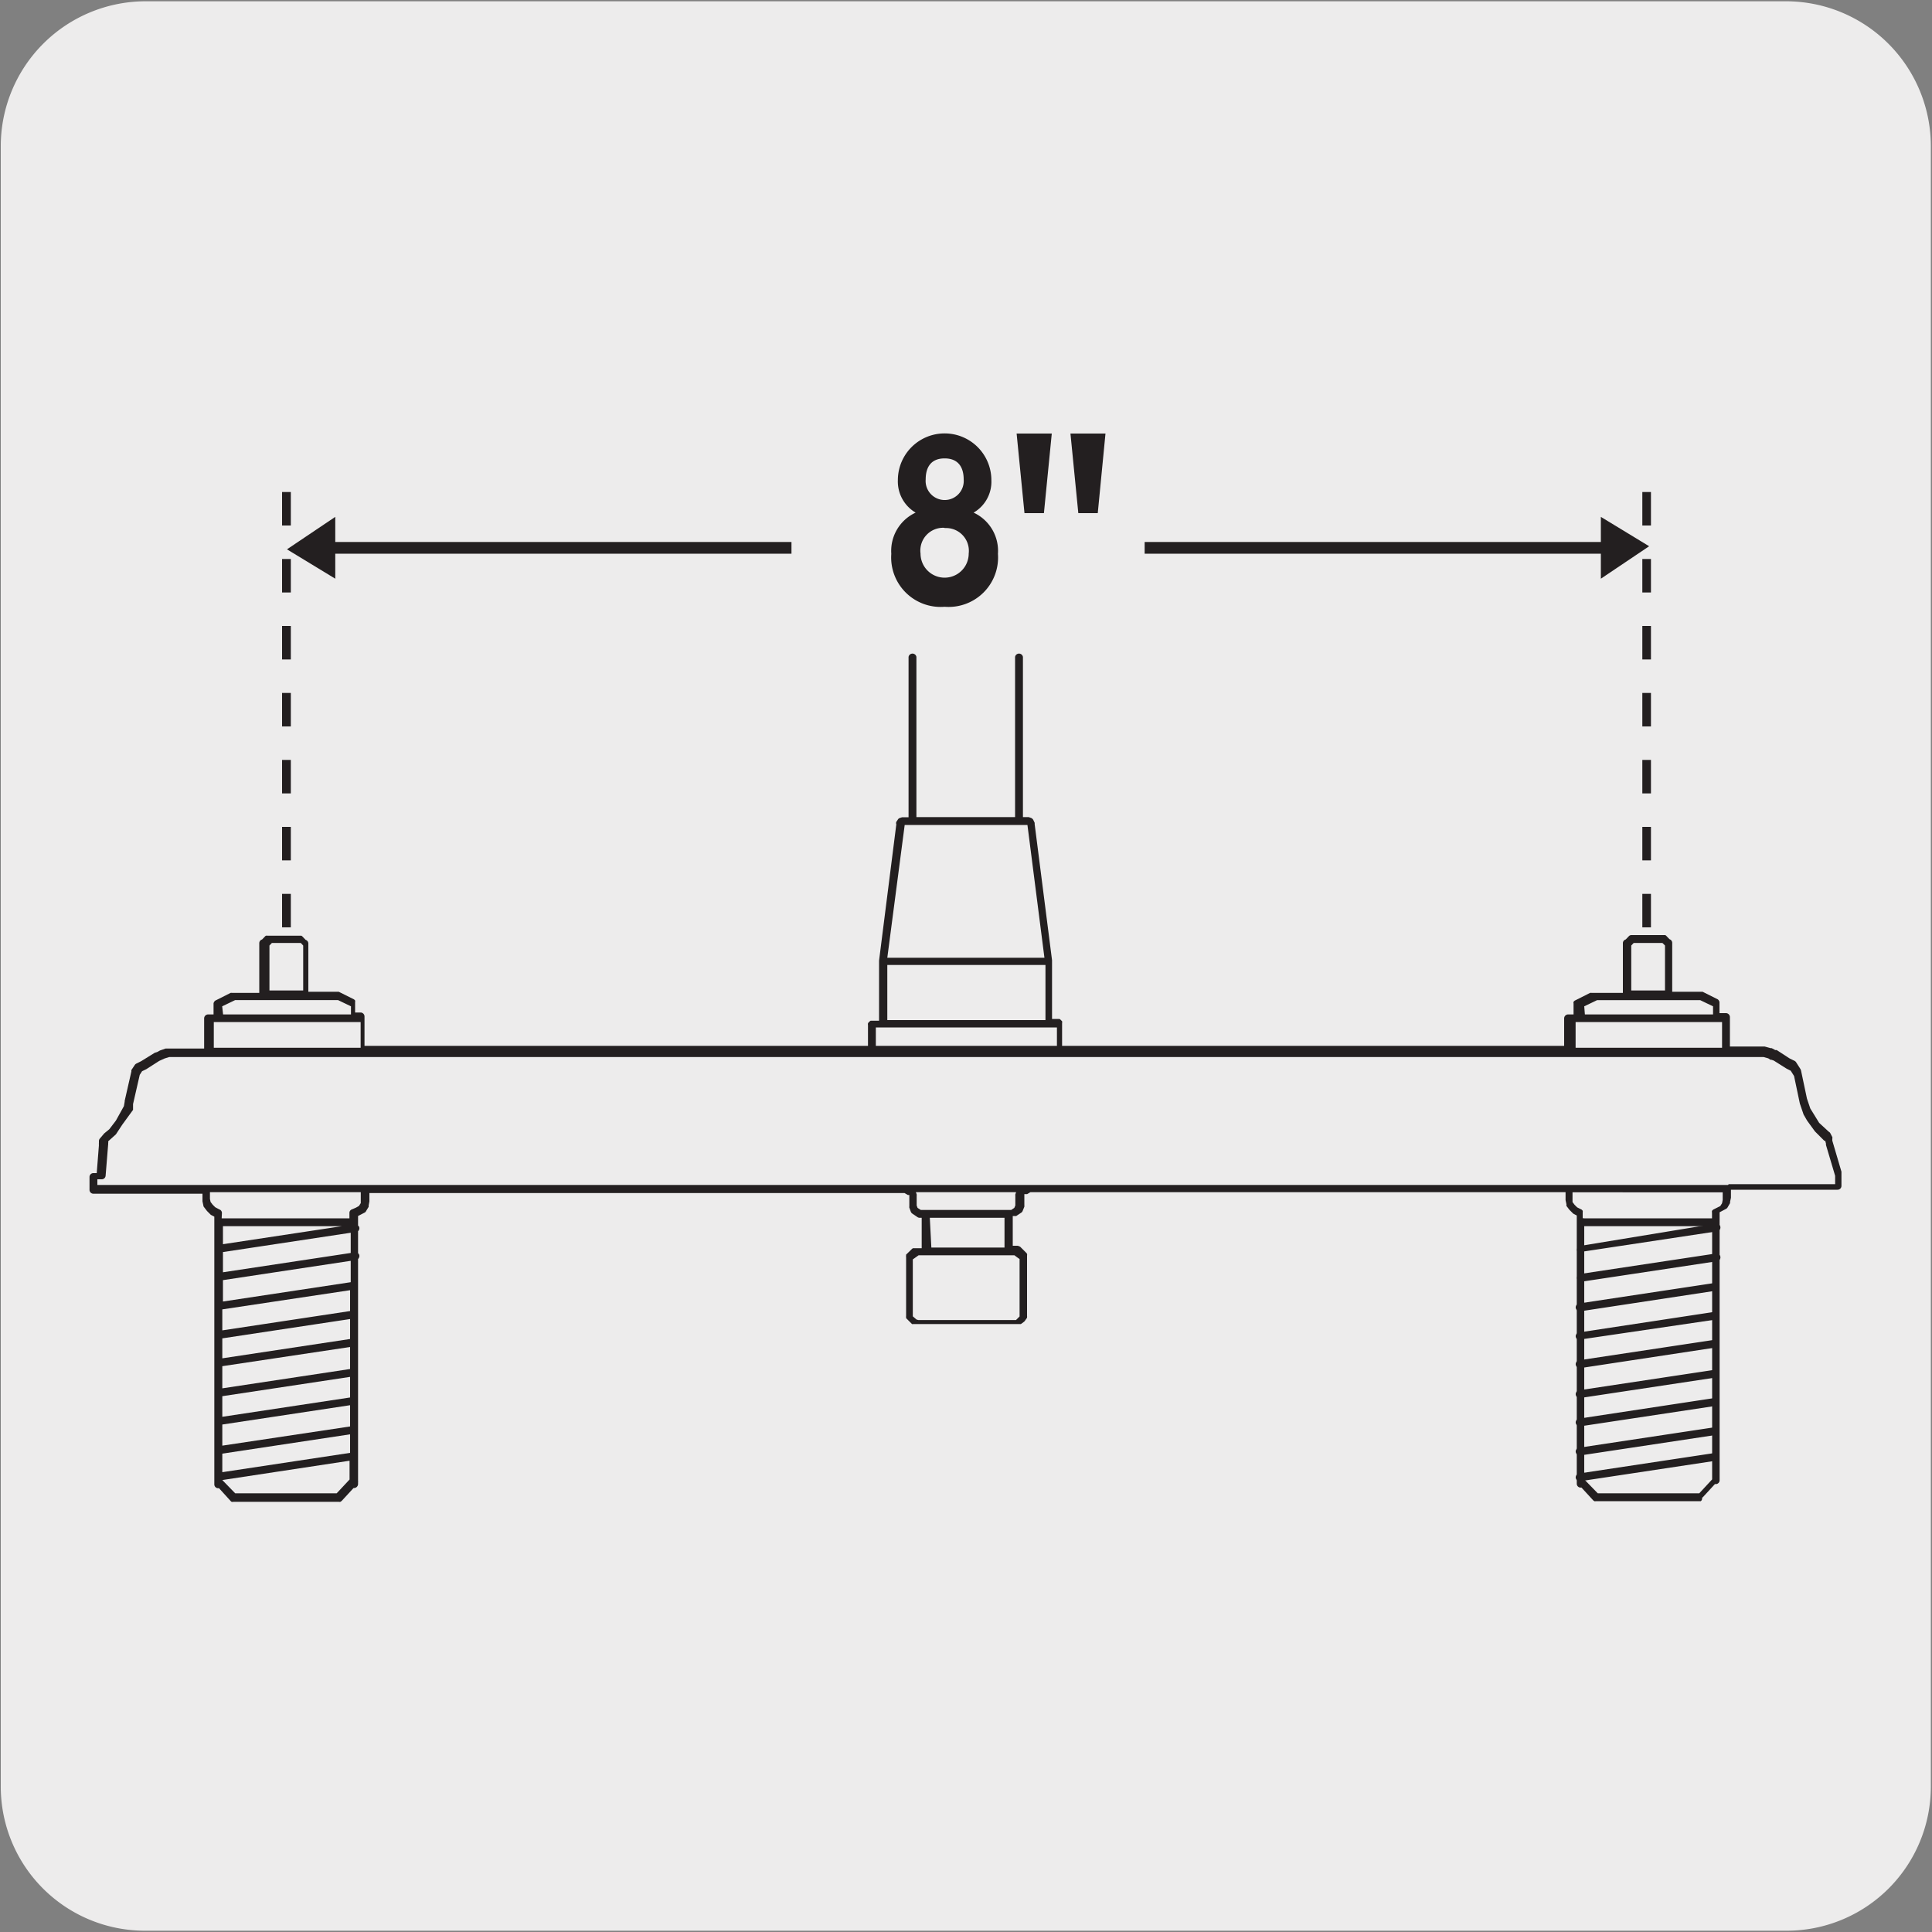 <svg xmlns="http://www.w3.org/2000/svg" viewBox="0 0 150 150"><rect x="0" y="0" width="150" height="150" fill="#808080" stroke="none"/><defs><style>.cls-1{fill:#edecec;}.cls-2{fill:#231f20;}</style></defs><g id="Capa_2" data-name="Capa 2"><path class="cls-1" d="M11.31.1H138.62a11.25,11.25,0,0,1,11.29,11.21v127.4a11.19,11.19,0,0,1-11.19,11.19H11.25A11.19,11.19,0,0,1,.06,138.71h0V11.34A11.25,11.25,0,0,1,11.31.1Z"/></g><g id="Capa_3" data-name="Capa 3"><path class="cls-2" d="M132.05,116.55h-8.14a.28.28,0,0,1-.13,0l-.08-.06h0l-.92-1a.3.3,0,0,1-.36-.3V115h0V94.37l-.23-.12a.21.21,0,0,1-.08-.06l-.26-.26-.23-.3a.31.31,0,0,1,0-.12l-.07-.33v-.62H80l-.25.15-.06,0h0l-.16,0,0,.12v.73a.2.2,0,0,1,0,.07.14.14,0,0,1,0,.06l-.13.32a.26.26,0,0,1-.11.14l-.39.26a.18.18,0,0,1-.09,0h0s-.06,0-.09,0h-.09v2.31H79a.57.57,0,0,1,.22.09l.46.46h0a.24.24,0,0,1,.06.09h0a.27.27,0,0,1,0,.12v4.7a.15.15,0,0,1,0,.07h0a.43.43,0,0,1,0,0h0l0,.06-.19.27-.07.06-.22.16,0,0-.06,0h0l-.13,0H71l-.13,0h0a.15.15,0,0,1-.06,0l0,0-.46-.46h0l0-.07h0a.36.36,0,0,1,0-.11V97.61a.27.27,0,0,1,0-.12h0a.35.35,0,0,1,0-.08l.46-.45s0,0,0,0h0l.07-.05.11,0h.57V94.55h-.16a.32.32,0,0,1-.19-.07l-.37-.25a.33.33,0,0,1-.12-.14l-.12-.33a.11.11,0,0,1,0-.06.13.13,0,0,1,0-.06v-.73l0-.13-.11,0h0l0,0-.26-.15H28.68v.65a.06.06,0,0,1,0,0l-.06.32a.3.3,0,0,1,0,.1l-.2.33a.22.22,0,0,1-.1.11l-.52.27v.74a.27.27,0,0,1,.1.18.31.31,0,0,1-.1.26V97.3a.27.27,0,0,1,.1.18.34.34,0,0,1-.1.27v2.06h0v2.23h0v2.16h0v2.32h0v2.18h0V111h0v2h0V115a.09.09,0,0,1,0,.07v.16a.32.32,0,0,1-.35.3l-.92,1-.1.07a.27.27,0,0,1-.12,0H18.12a.28.28,0,0,1-.13,0,.16.16,0,0,1-.08-.06h0l-.91-1a.3.3,0,0,1-.36-.3V115h0v-.33h0V112.6h0v-2.25h0v-2.18h0v-2.32h0v-2.16h0v-2.23h0v-7l-.23-.12a.21.21,0,0,1-.08-.06l-.26-.26-.23-.3a.21.21,0,0,1-.05-.12l-.07-.33a0,0,0,0,0,0,0v-.59H7.26a.3.3,0,0,1-.31-.3v-1a.3.3,0,0,1,.31-.3h.25l.17-2.17a1,1,0,0,1,0-.18l0-.13a.3.3,0,0,1,.08-.21L8.09,88l0,0h0l.4-.33L9,87l.62-1.12.06-.35s0,0,0-.06l.52-2.28s0,0,0-.05a.16.16,0,0,1,0-.06l.26-.39a.32.32,0,0,1,.12-.11l.38-.19,1.05-.65,0,0,0,0,.19-.06.22-.12.43-.15h3V79.07a.31.31,0,0,1,.3-.31h.43v-.85a.29.29,0,0,1,.05-.13.34.34,0,0,1,.08-.09l0,0,1.19-.6a.31.31,0,0,1,.13,0h2.1V73.29h0v-.06a.3.3,0,0,1,.22-.29l.23-.24s0,0,0,0h0a.18.18,0,0,1,.07-.05h0a.28.28,0,0,1,.13,0h2.5l.12,0h0a.35.35,0,0,1,.1.08l.23.24a.3.3,0,0,1,.21.29v.06h0V77h2.28s.06,0,.08,0l1.18.59,0,0a.38.38,0,0,1,.09.09h0a.28.28,0,0,1,0,.12h0s0,0,0,0v.81h.43a.31.31,0,0,1,.3.31v2.28h93.14V79.07a.31.31,0,0,1,.3-.31h.43v-.85a.28.28,0,0,1,0-.13.76.76,0,0,1,.09-.09l0,0,1.19-.6a.28.28,0,0,1,.13,0H126V73.29h0v-.06a.3.3,0,0,1,.22-.29l.23-.24a.28.28,0,0,1,.22-.1h2.5l.12,0h0a.35.35,0,0,1,.1.08l.23.24a.3.3,0,0,1,.21.29v.06h0V77h2.28l.08,0,1.18.59,0,0a.34.34,0,0,1,.08.09h0a.29.29,0,0,1,.05.13v.85H134a.31.31,0,0,1,.31.31v2.28H137l.48.13.08,0,.28.15a.27.27,0,0,1,.11,0l1,.65.39.19a.34.34,0,0,1,.12.12l.32.5a.61.61,0,0,1,.05.12l.46,2.18.26.77.69,1.12.75.69a.29.29,0,0,1,.13.14l.14.27a.28.28,0,0,1,0,.13v.15l.71,2.41a93291015924.35,93291015924.35,0,0,0,0,.1v1a.3.3,0,0,1-.31.3h-8.27v.62s0,0,0,0v0l-.07.33a.36.36,0,0,1,0,.09l-.19.33a.29.29,0,0,1-.11.11l-.51.27v20.8a.3.3,0,0,1-.36.3l-.92,1h0a.21.21,0,0,1-.08.06A.28.28,0,0,1,132.05,116.55Zm-8-.61h7.88l1-1.08V95.2H123v19.66Zm-105.79,0h7.88l1-1.07v-1.46l-9.88,1.5Zm-1-3.08v1.44l9.92-1.5v-1.44Zm0-2.26v1.64l9.92-1.49V109.1Zm0-2.2V110l9.92-1.5V106.9Zm0-2.33v1.72l9.92-1.5v-1.71Zm0-2.16v1.55l9.92-1.5v-1.55Zm0-2.25v1.63l9.92-1.5v-1.62Zm54.05.83h7.57l.28-.28V97.75L79,97.64l-.24-.18H71.32l-.45.32v4.42l.29.25Zm-54-3.1v1.66l9.92-1.5V97.89Zm0-2.18v1.57l9.92-1.5V95.71Zm55-.35h5.68V94.55H72.19Zm-55-1.66v1.4l9.24-1.4ZM123,94.59h9.92v-.4a.11.11,0,0,1,0-.06h0a.25.25,0,0,1,0-.12.47.47,0,0,1,.1-.1h0l.54-.27.14-.22.05-.26v-.59H122.09v.53l0,.23.16.21.2.2.34.17,0,0h0a.28.28,0,0,1,.09.1.31.31,0,0,1,0,.12v.45Zm-105.79,0h9.92v-.41a.29.29,0,0,1,.21-.29l.3-.13.23-.13.14-.22,0-.26v-.59H16.3v.53l.05.23.16.21.2.2.32.17a.29.29,0,0,1,.2.28Zm61-.65h.3l.24-.16.08-.19v-.73a.13.13,0,0,1,0-.06.14.14,0,0,1,0-.07l.06-.17H71.11l.06.17a.14.14,0,0,1,0,.07.13.13,0,0,1,0,.06v.73l.07.19.25.16Zm56-2h8.27v-.65l-.71-2.39a.36.36,0,0,1,0-.1v0l-.06-.23,0,0a.18.18,0,0,1-.07,0l-.07-.07h0l-.66-.66L140.3,87l-.27-.47-.29-.85v0h0l-.45-2.14-.26-.41-.32-.16a0,0,0,0,1,0,0h0l-1-.63-.18-.06-.07,0-.17-.11-.36-.1H13.13l-.35.11-.42.19-1,.64s0,0,0,0h0l-.33.16-.18.28-.52,2.27v0l0,.36,0,.09L9.5,87.31l-.27.41L9,88.07l-.6.54a.35.35,0,0,1,0,.14l0,.07h0l-.2,2.46a.3.3,0,0,1-.3.28H7.56V92H134.17ZM122.33,81.35H133.7v-2H122.33Zm-105.73,0H28v-2H16.6Zm106.45-2.59H133v-.63l-1-.48h-8l-1,.48Zm-105.73,0h9.93v-.63l-1-.48h-8l-1,.48ZM126.65,76.9h2.62V73.41l-.2-.2h-2.23l-.19.2Zm-105.73,0h2.62V73.41l-.19-.2H21.11l-.19.2Z"/><path class="cls-2" d="M82.36,82a.3.3,0,0,1-.3-.31V79.77H68v1.88a.31.31,0,1,1-.61,0V79.58a.27.27,0,0,1,0-.12h0a.24.24,0,0,1,.06-.09l.06-.06.08-.06.11,0,.07,0s0,0,.08,0h.4V74.58L69.59,64a.27.27,0,0,1,0-.19l.12-.18a.26.26,0,0,1,.15-.12l.18-.06.13,0h.37V51a.31.31,0,0,1,.61,0V63.44h7.66V51a.31.31,0,0,1,.61,0V63.44h.45l.17.06a.34.34,0,0,1,.18.15l.11.23a.17.17,0,0,1,0,.05h0a.11.11,0,0,1,0,.05l1.35,10.57a0,0,0,0,0,0,0v4.56h.49l.07,0h0a.21.21,0,0,1,.1.06h0l.12.12,0,0h0l0,0a.32.32,0,0,1,0,.14v2.07A.3.3,0,0,1,82.36,82Zm-13.47-2.8H81.17V74.92H68.89Zm0-4.84h12.2L79.77,64.05H70.24l0,0h0Z"/><path class="cls-2" d="M122.64,115a.31.31,0,0,1-.3-.25.31.31,0,0,1,.26-.35l10.53-1.59a.3.3,0,0,1,.34.26.3.3,0,0,1-.25.34L122.69,115Zm0-2a.32.32,0,0,1-.3-.26.3.3,0,0,1,.26-.34l10.53-1.59a.28.28,0,0,1,.34.25.31.31,0,0,1-.25.35l-10.53,1.59Zm0-2.26a.32.32,0,0,1-.3-.26.3.3,0,0,1,.26-.34l10.53-1.6a.29.29,0,0,1,.34.26.31.31,0,0,1-.25.35l-10.53,1.59Zm0-2.19a.32.32,0,0,1-.3-.26.31.31,0,0,1,.26-.35l10.53-1.59a.29.29,0,0,1,.34.26.3.3,0,0,1-.25.34l-10.53,1.59Zm0-2.33a.32.32,0,0,1-.3-.26.31.31,0,0,1,.26-.35l10.53-1.59a.29.29,0,0,1,.34.26.3.3,0,0,1-.25.34l-10.53,1.6Zm0-2.17a.32.32,0,0,1-.3-.26.3.3,0,0,1,.26-.34l10.53-1.6a.28.28,0,0,1,.34.26.3.3,0,0,1-.25.34L122.69,104Zm0-2.24a.32.32,0,0,1-.3-.26.31.31,0,0,1,.26-.35l10.52-1.59a.28.28,0,0,1,.35.25.31.31,0,0,1-.25.35l-10.53,1.6Zm.1-2.29a.32.32,0,0,1-.3-.26.31.31,0,0,1,.26-.35l10.53-1.59a.3.3,0,0,1,.34.26.3.3,0,0,1-.25.34l-10.53,1.59Zm0-2.18a.32.32,0,0,1-.3-.26.31.31,0,0,1,.26-.35L133.23,95a.3.3,0,0,1,.34.26.3.3,0,0,1-.25.34l-10.53,1.59Z"/><path class="cls-2" d="M22.58,72H21.9v-2.6h.68Zm0-5.2H21.9v-2.6h.68Zm0-5.2H21.9V59h.68Zm0-5.2H21.9v-2.6h.68Zm0-5.2H21.9v-2.6h.68Zm0-5.2H21.9v-2.6h.68Zm0-5.2H21.9v-2.6h.68Z"/><path class="cls-2" d="M128.18,72h-.67v-2.6h.67Zm0-5.2h-.67v-2.6h.67Zm0-5.2h-.67V59h.67Zm0-5.2h-.67v-2.6h.67Zm0-5.2h-.67v-2.6h.67Zm0-5.2h-.67v-2.6h.67Zm0-5.2h-.67v-2.6h.67Z"/><polygon class="cls-2" points="26.03 44.93 26.03 40.13 22.28 42.65 26.03 44.93"/><rect class="cls-2" x="24.2" y="42.08" width="37.25" height="0.91"/><polygon class="cls-2" points="124.29 40.13 124.29 44.93 128.04 42.41 124.29 40.13"/><rect class="cls-2" x="88.87" y="42.08" width="37.26" height="0.91"/><path class="cls-2" d="M73.34,47.11A3.84,3.84,0,0,1,69.2,43a3.27,3.27,0,0,1,1.89-3.2,2.8,2.8,0,0,1-1.38-2.52,3.63,3.63,0,1,1,7.26,0,2.77,2.77,0,0,1-1.38,2.52A3.27,3.27,0,0,1,77.48,43,3.84,3.84,0,0,1,73.34,47.11Zm0-6.13a1.77,1.77,0,0,0-1.87,2,1.87,1.87,0,1,0,3.74,0A1.77,1.77,0,0,0,73.34,41Zm0-5.39c-1.1,0-1.47.74-1.47,1.63a1.48,1.48,0,1,0,2.95,0C74.82,36.33,74.44,35.59,73.34,35.59Z"/><path class="cls-2" d="M81.05,39.84H79.54l-.61-6.18h2.73Zm4.18,0H83.72l-.61-6.18h2.72Z"/></g></svg>